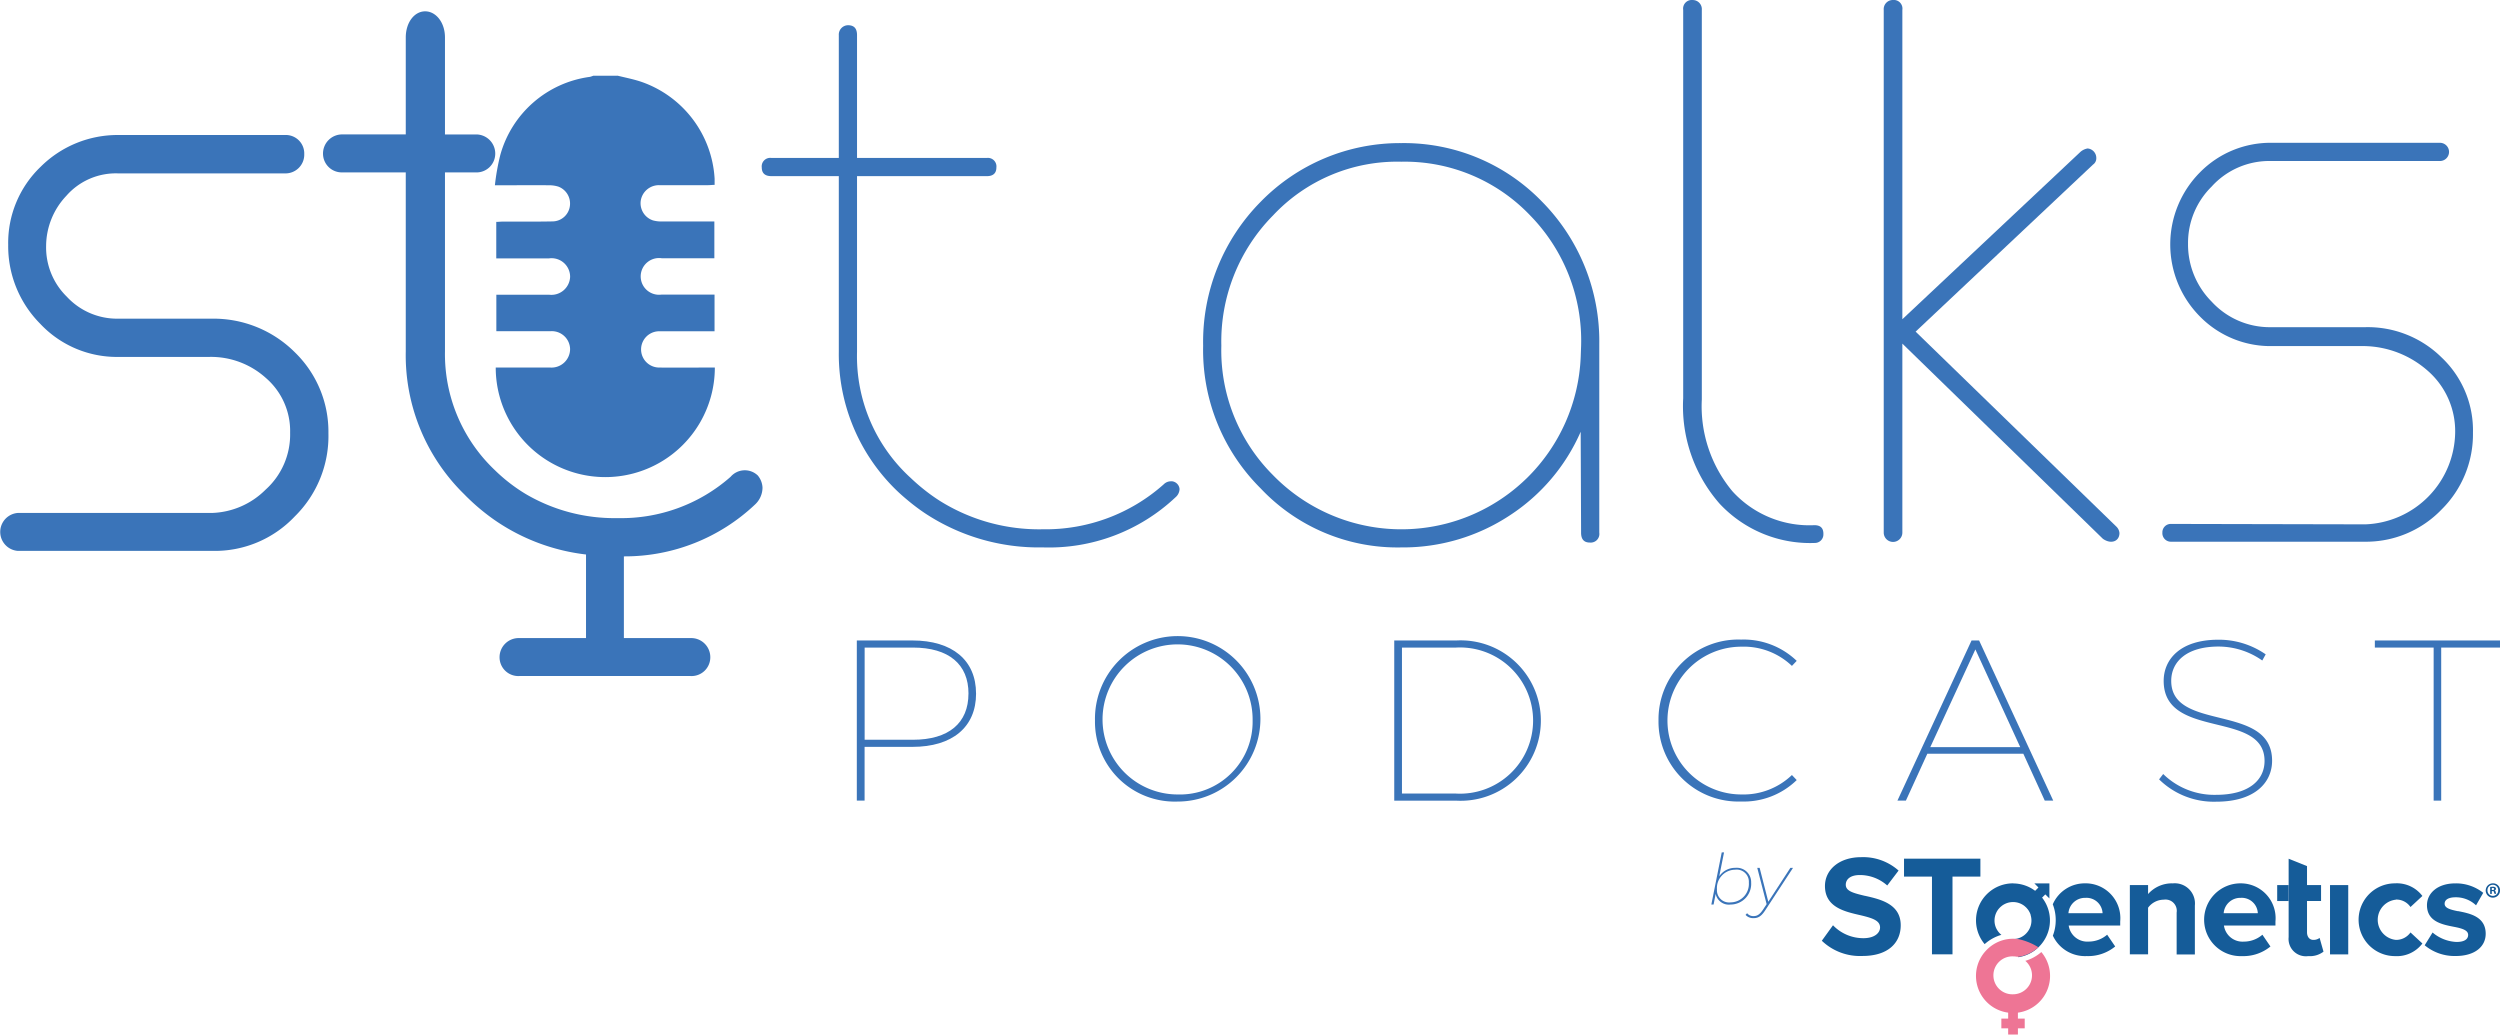 <svg xmlns="http://www.w3.org/2000/svg" xmlns:xlink="http://www.w3.org/1999/xlink" width="93.287" height="38.604" viewBox="0 0 93.287 38.604"><defs><clipPath id="a"><rect width="93.287" height="38.604" fill="none"/></clipPath></defs><g clip-path="url(#a)"><path d="M7.9,79.523a2.959,2.959,0,0,0,2.01-.869,2.765,2.765,0,0,0,.916-2.122,2.614,2.614,0,0,0-.9-2.042A3.059,3.059,0,0,0,7.815,73.7H4.438A3.921,3.921,0,0,1,1.5,72.463,4.107,4.107,0,0,1,.306,69.52a3.932,3.932,0,0,1,1.206-2.91,4.07,4.07,0,0,1,2.926-1.19h6.191a.688.688,0,0,1,.724.708.7.7,0,0,1-.724.724H4.406a2.454,2.454,0,0,0-1.93.836,2.74,2.74,0,0,0-.755,1.865,2.572,2.572,0,0,0,.772,1.9,2.554,2.554,0,0,0,1.914.82H7.928A4.29,4.29,0,0,1,11,73.526a4.128,4.128,0,0,1,1.255,3.023A4.207,4.207,0,0,1,11,79.652a4.1,4.1,0,0,1-3.071,1.286H.659a.71.71,0,0,1,0-1.415Z" transform="translate(0 -60.382)" fill="#3a74b9"/><path d="M244.411,36.65c.3.075.6.132.889.23a4.073,4.073,0,0,1,2.735,3.62c0,.067,0,.134,0,.226-.089,0-.169.011-.248.011-.6,0-1.207,0-1.81,0a.685.685,0,0,0-.7.588.675.675,0,0,0,.454.725,1.128,1.128,0,0,0,.334.041c.565,0,1.131,0,1.7,0h.26v1.372h-.247c-.573,0-1.146,0-1.719,0a.685.685,0,1,0,0,1.356c.573,0,1.146,0,1.719,0h.254v1.369h-1.568c-.166,0-.332,0-.5,0a.677.677,0,1,0,.008,1.354c.618.008,1.237,0,1.854,0h.217a4.088,4.088,0,0,1-8.176,0h.611c.475,0,.95,0,1.425,0a.694.694,0,0,0,.739-.688.683.683,0,0,0-.732-.668c-.588,0-1.176,0-1.764,0h-.256V44.825h.707c.422,0,.845,0,1.267,0a.7.7,0,0,0,.779-.672.693.693,0,0,0-.784-.685c-.573,0-1.146,0-1.719,0h-.253V42.107c.085,0,.164-.011.243-.011.618,0,1.237.005,1.854-.007a.659.659,0,0,0,.651-.58.674.674,0,0,0-.431-.718,1.142,1.142,0,0,0-.355-.051c-.565-.005-1.131,0-1.7,0h-.313a8.384,8.384,0,0,1,.2-1.124,4.021,4.021,0,0,1,3.347-2.921.891.891,0,0,0,.123-.042h.9Z" transform="translate(-221.369 -33.827)" fill="#3a74b9"/><path d="M167.7,27V25.828a7.07,7.07,0,0,0,4.9-1.941.865.865,0,0,0,.273-.627.758.758,0,0,0-.177-.451.7.7,0,0,0-1.013.049A6.167,6.167,0,0,1,167.47,24.4a6.531,6.531,0,0,1-3.435-.9,6.266,6.266,0,0,1-1.148-.888l0,0a5.963,5.963,0,0,1-1.863-4.435V11.5h1.137a.7.7,0,0,0,.739-.692.714.714,0,0,0-.739-.724h-1.137V6.465c0-.56-.337-.975-.739-.975s-.724.414-.724.975v3.618h-2.349a.714.714,0,0,0-.739.724.7.7,0,0,0,.739.692h2.349v6.679a7.251,7.251,0,0,0,2.175,5.326c.047.047.092.095.141.141a7.833,7.833,0,0,0,1.01.835,7.521,7.521,0,0,0,3.4,1.278v3.119H163.8a.714.714,0,0,0-.739.724.7.7,0,0,0,.739.692h6.386a.7.7,0,0,0,.739-.692.714.714,0,0,0-.739-.724H167.7Z" transform="translate(-144.42 -5.067)" fill="#3a74b9"/><path d="M384.372,29.239a.374.374,0,0,0-.278.108,6.626,6.626,0,0,1-4.521,1.682,6.984,6.984,0,0,1-3.846-1.065,6.857,6.857,0,0,1-.585-.42q-.252-.2-.491-.428a6.138,6.138,0,0,1-2.006-4.706V17.852h4.845c.232,0,.355-.108.355-.324a.318.318,0,0,0-.355-.355h-4.845V12.59c0-.247-.108-.37-.34-.37a.35.35,0,0,0-.34.37v4.582h-2.52a.318.318,0,0,0-.355.355c0,.216.123.324.355.324h2.52V24.41a7.068,7.068,0,0,0,2.222,5.231c.121.113.244.219.37.323q.284.236.585.441a7.7,7.7,0,0,0,4.431,1.3,6.886,6.886,0,0,0,4.953-1.867.424.424,0,0,0,.154-.309.318.318,0,0,0-.309-.293Z" transform="translate(-340.665 -11.279)" fill="#3a74b9"/><path d="M585.095,82.214a7.273,7.273,0,0,1-2.145-5.323,7.429,7.429,0,0,1,2.145-5.369,7.261,7.261,0,0,1,5.246-2.191,7.166,7.166,0,0,1,5.246,2.176,7.408,7.408,0,0,1,2.145,5.323v7.036a.323.323,0,0,1-.355.37q-.325,0-.324-.37l-.015-3.765a7.126,7.126,0,0,1-2.639,3.117,7.235,7.235,0,0,1-4.058,1.2A7.015,7.015,0,0,1,585.095,82.214Zm9.922-.37a6.725,6.725,0,0,0,2.022-4.536l.015-.417a6.679,6.679,0,0,0-1.9-4.86,6.466,6.466,0,0,0-4.814-2.006,6.348,6.348,0,0,0-4.783,2.006,6.692,6.692,0,0,0-1.928,4.86,6.573,6.573,0,0,0,1.913,4.814,6.689,6.689,0,0,0,9.474.139Z" transform="translate(-538.055 -63.991)" fill="#3a74b9"/><path d="M820.781,19.929a.317.317,0,0,1-.309.34,4.619,4.619,0,0,1-3.564-1.466,5.52,5.52,0,0,1-1.358-3.935V.38a.323.323,0,0,1,.355-.37.341.341,0,0,1,.34.37V14.915a4.95,4.95,0,0,0,1.142,3.426,3.881,3.881,0,0,0,3.055,1.265c.232,0,.34.108.34.324Z" transform="translate(-752.742 -0.009)" fill="#3a74b9"/><path d="M913.415,12.823v7.051a.347.347,0,0,1-.695,0V.37a.341.341,0,0,1,.34-.37.323.323,0,0,1,.355.37V11.912l6.65-6.249a.546.546,0,0,1,.263-.123.355.355,0,0,1,.324.355.282.282,0,0,1-.123.247l-6.619,6.233,7.483,7.268a.377.377,0,0,1,.123.247c0,.309-.309.432-.617.216l-7.483-7.283Z" transform="translate(-842.429)" fill="#3a74b9"/><path d="M1055.326,83.547a3.481,3.481,0,0,0,3.348-3.426,2.989,2.989,0,0,0-1.018-2.3,3.676,3.676,0,0,0-2.361-.926h-3.441a3.688,3.688,0,0,1-2.7-1.1,3.817,3.817,0,0,1,0-5.385,3.689,3.689,0,0,1,2.7-1.1h6.233a.34.34,0,1,1,0,.679h-6.295a2.9,2.9,0,0,0-2.207.956,2.951,2.951,0,0,0-.879,2.129,3.022,3.022,0,0,0,.879,2.16,2.945,2.945,0,0,0,2.207.956h3.518a3.922,3.922,0,0,1,2.855,1.127,3.739,3.739,0,0,1,1.173,2.808,3.95,3.95,0,0,1-1.173,2.87,3.909,3.909,0,0,1-2.855,1.2h-7.252a.318.318,0,0,1-.309-.34.313.313,0,0,1,.309-.324Z" transform="translate(-967.06 -63.981)" fill="#3a74b9"/><path d="M419.6,312.311c0,1.255-.888,1.989-2.374,1.989H415.44v2.006h-.29V310.33h2.075c1.486,0,2.374.734,2.374,1.981m-.282,0c0-1.093-.734-1.716-2.075-1.716h-1.8v3.44h1.8C418.582,314.035,419.316,313.412,419.316,312.311Z" transform="translate(-383.178 -286.431)" fill="#3a74b9"/><path d="M530.55,312.912a3.087,3.087,0,1,1,3.082,3.022,2.978,2.978,0,0,1-3.082-3.022m5.882,0a2.8,2.8,0,1,0-2.8,2.757,2.713,2.713,0,0,0,2.8-2.757" transform="translate(-489.691 -286.024)" fill="#3a74b9"/><path d="M675.55,310.34h2.305a2.993,2.993,0,1,1,0,5.976H675.55Zm2.288,5.711a2.728,2.728,0,1,0,0-5.446h-2v5.446Z" transform="translate(-623.524 -286.44)" fill="#3a74b9"/><path d="M803.59,312.912a2.978,2.978,0,0,1,3.082-3.022,2.861,2.861,0,0,1,2.075.794l-.179.188a2.605,2.605,0,0,0-1.887-.717,2.757,2.757,0,1,0,0,5.514,2.614,2.614,0,0,0,1.887-.725l.179.188a2.833,2.833,0,0,1-2.075.8,2.979,2.979,0,0,1-3.082-3.022" transform="translate(-741.703 -286.024)" fill="#3a74b9"/><path d="M924.015,314.556h-3.577l-.8,1.75h-.316l2.766-5.976h.282l2.766,5.976h-.316l-.8-1.75Zm-.111-.247-1.673-3.645-1.682,3.645H923.9Z" transform="translate(-848.52 -286.431)" fill="#3a74b9"/><path d="M1046.14,315.106l.153-.2a2.725,2.725,0,0,0,1.972.777c1.255,0,1.81-.572,1.81-1.264,0-1.912-3.764-.777-3.764-2.988,0-.8.615-1.536,2.04-1.536a3.061,3.061,0,0,1,1.767.546l-.128.23a2.839,2.839,0,0,0-1.63-.521c-1.212,0-1.767.581-1.767,1.281,0,1.921,3.764.811,3.764,2.98,0,.811-.64,1.528-2.083,1.528A2.912,2.912,0,0,1,1046.14,315.106Z" transform="translate(-965.574 -286.024)" fill="#3a74b9"/><path d="M1152.874,310.595h-2.194v-.265h4.67v.265h-2.194v5.711h-.282Z" transform="translate(-1062.063 -286.431)" fill="#3a74b9"/><path d="M830.666,414.055a.771.771,0,0,1-.771.818.5.5,0,0,1-.553-.4l-.078.4h-.084l.388-1.945h.086l-.178.889a.716.716,0,0,1,.605-.314A.535.535,0,0,1,830.666,414.055Zm-.086,0a.454.454,0,0,0-.514-.482.686.686,0,0,0-.676.737.454.454,0,0,0,.511.482.689.689,0,0,0,.679-.737Z" transform="translate(-765.322 -381.12)" fill="#3a74b9"/><path d="M847.587,420.5l-1.036,1.583c-.149.228-.267.293-.435.293a.38.38,0,0,1-.3-.121l.058-.063a.293.293,0,0,0,.246.108c.125,0,.226-.058.351-.246l.131-.2-.349-1.353h.089l.323,1.264.823-1.264h.095Z" transform="translate(-780.681 -388.116)" fill="#3a74b9"/><path d="M981.674,428.021h-.561l.152.153-.535.534.257.257.534-.534.153.152Z" transform="translate(-905.201 -395.057)" fill="#155c99"/><path d="M958.812,428.01a1.381,1.381,0,0,0-1.059,2.268,1.576,1.576,0,0,1,.628-.347l-.005,0-.03-.026a.678.678,0,0,1-.069-.072l-.025-.032a.811.811,0,0,1-.053-.086c-.006-.012-.012-.024-.018-.036a.2.2,0,0,1-.008-.018.68.68,0,0,1-.052-.263.69.69,0,0,1,.118-.386c.006-.009.012-.018.019-.027a.5.5,0,0,1,.032-.038l.022-.025.023-.023.025-.022.039-.032a.672.672,0,0,1,.069-.045.72.72,0,0,1,.139-.061.7.7,0,0,1,.206-.031.683.683,0,0,1,.344.092.817.817,0,0,1,.069.045l.026.021.012.011.025.022.023.023.022.025.032.038q.02.027.037.055l.008.015.016.029.008.015.014.031c.008.021.016.042.023.063l0,.016c0,.011.006.022.009.033a.694.694,0,0,1,.018.156.687.687,0,0,1-.156.436.541.541,0,0,1-.04.045l-.028.028-.036.031-.026.02a.713.713,0,0,1-.126.073.691.691,0,0,1-.183.052c-.015,0-.045.006-.072.008,0,.062.179.674.179.675a1.376,1.376,0,0,0,.779-.4c.022-.022.044-.046.065-.07q-.051-.045-.106-.086.054.04.106.086l.012-.015a1.381,1.381,0,0,0-1.059-2.268Z" transform="translate(-883.696 -395.048)" fill="#155c99"/><path d="M969.34,452.576l-.03-.026.03.026" transform="translate(-894.661 -417.698)" fill="#155c99"/><path d="M968.125,451.232l-.025-.032.025.032" transform="translate(-893.544 -416.452)" fill="#155c99"/><path d="M967.463,450.165a.782.782,0,0,1-.053-.085.607.607,0,0,0,.053.085" transform="translate(-892.907 -415.418)" fill="#155c99"/><path d="M982.444,448.63a.683.683,0,0,1-.124.229.7.7,0,0,0,.124-.229" transform="translate(-906.669 -414.08)" fill="#155c99"/><path d="M981.43,452.218l.029-.028-.029.028" transform="translate(-905.847 -417.366)" fill="#155c99"/><path d="M967.2,449.656c-.006-.012-.012-.024-.018-.036.005.012.012.025.018.036" transform="translate(-892.695 -414.993)" fill="#155c99"/><path d="M981.84,451.61a.547.547,0,0,1-.04.045l.04-.045" transform="translate(-906.189 -416.83)" fill="#155c99"/><path d="M970.582,489.349h-.254V489h-.364v.349h-.254v.363h.254v.232h.364v-.232h.254Z" transform="translate(-895.03 -451.341)" fill="#ee7595"/><path d="M959.851,455.4a1.607,1.607,0,0,1-.6.33.708.708,0,0,1-.456,1.248h0a.708.708,0,1,1,0-1.415.82.82,0,0,1,.087.005.528.528,0,0,1,.054.008l.028,0a.235.235,0,0,0,.032,0l.032,0,.059-.012.055-.013a1.576,1.576,0,0,0,.22-.079,1.524,1.524,0,0,0,.167-.089,1.238,1.238,0,0,0,.209-.161,2.337,2.337,0,0,0-.727-.3l-.062.016.062-.016a1.391,1.391,0,0,0-.433,0,1.377,1.377,0,0,0-.769.4c-.026.026-.051.054-.075.082a1.382,1.382,0,1,0,2.117,0Zm-1.057-.444h0Zm-.056,0a.712.712,0,0,1-.082-.011.712.712,0,0,0,.082.011" transform="translate(-883.677 -419.876)" fill="#ee7595"/><path d="M977.11,455.16a.757.757,0,0,0,.082-.02.757.757,0,0,1-.082.02" transform="translate(-901.86 -420.088)" fill="#ee7595"/><path d="M884.317,416.791c-.412-.1-.712-.171-.712-.412,0-.214.182-.364.524-.364a1.536,1.536,0,0,1,1.023.39l.423-.557a1.988,1.988,0,0,0-1.392-.5c-.84,0-1.355.482-1.355,1.076,0,.8.749.958,1.333,1.092.412.1.723.187.723.455,0,.2-.2.4-.621.4a1.565,1.565,0,0,1-1.135-.482l-.417.578a2.058,2.058,0,0,0,1.515.568c.963,0,1.429-.493,1.429-1.146,0-.792-.749-.969-1.339-1.1Z" transform="translate(-814.73 -383.363)" fill="#155c99"/><path d="M925.4,416.06H922.55v.669h1.043v2.9h.766v-2.9H925.4Z" transform="translate(-851.502 -384.018)" fill="#155c99"/><path d="M995.851,428.01a1.3,1.3,0,0,0-1.221.782,1.626,1.626,0,0,1,.11.589,1.606,1.606,0,0,1-.107.581,1.322,1.322,0,0,0,1.261.762,1.592,1.592,0,0,0,1.065-.359l-.3-.439a1.057,1.057,0,0,1-.691.257.7.7,0,0,1-.744-.6h1.922v-.15a1.3,1.3,0,0,0-1.3-1.424Zm-.637,1.114a.621.621,0,0,1,.637-.573.6.6,0,0,1,.637.573h-1.274Z" transform="translate(-918.031 -395.048)" fill="#155c99"/><path d="M1033.555,428.01a1.186,1.186,0,0,0-.905.4v-.337h-.68v2.586h.68v-1.74a.736.736,0,0,1,.589-.3.42.42,0,0,1,.477.482v1.563h.68v-1.826a.753.753,0,0,0-.84-.825Z" transform="translate(-952.495 -395.048)" fill="#155c99"/><path d="M1069.668,428.01a1.358,1.358,0,1,0,.043,2.715,1.592,1.592,0,0,0,1.065-.359l-.3-.439a1.057,1.057,0,0,1-.691.257.7.7,0,0,1-.744-.6h1.922v-.15a1.3,1.3,0,0,0-1.3-1.424Zm-.637,1.114a.622.622,0,0,1,.637-.573.6.6,0,0,1,.637.573h-1.274Z" transform="translate(-986.055 -395.048)" fill="#155c99"/><path d="M1109.832,419.118c-.15,0-.236-.123-.236-.283v-1.168h.524v-.595h-.524v-.707l-.686-.276q0,.491,0,.983h0v.595h0v1.349a.646.646,0,0,0,.733.707.836.836,0,0,0,.568-.166l-.145-.514a.371.371,0,0,1-.236.075Z" transform="translate(-1023.51 -384.046)" fill="#155c99"/><rect width="0.427" height="0.595" transform="translate(84.973 33.027)" fill="#155c99"/><rect width="0.68" height="2.586" transform="translate(86.944 33.027)" fill="#155c99"/><path d="M1144.043,428.615a.639.639,0,0,1,.546.278l.444-.412a1.192,1.192,0,0,0-1.023-.471,1.357,1.357,0,1,0,0,2.715,1.193,1.193,0,0,0,1.023-.471l-.444-.412a.653.653,0,0,1-.546.278.754.754,0,0,1,0-1.5Z" transform="translate(-1054.642 -395.048)" fill="#155c99"/><path d="M1176.067,429.049c-.289-.059-.493-.118-.493-.278s.161-.241.407-.241a1.091,1.091,0,0,1,.765.3l.268-.466a1.627,1.627,0,0,0-1.039-.353c-.68,0-1.06.38-1.06.814,0,.615.573.723,1.017.809.294.058.519.123.519.3,0,.161-.139.263-.433.263a1.477,1.477,0,0,1-.894-.353l-.294.477a1.741,1.741,0,0,0,1.157.4c.718,0,1.119-.353,1.119-.83,0-.642-.594-.76-1.039-.846" transform="translate(-1084.353 -395.048)" fill="#155c99"/><path d="M1204.915,428.26a.267.267,0,1,1-.265-.26.258.258,0,0,1,.265.26m-.468,0a.2.2,0,0,0,.2.208.2.2,0,0,0,.2-.206.2.2,0,0,0-.2-.209A.2.2,0,0,0,1204.446,428.26Zm.16.135h-.06v-.26a.726.726,0,0,1,.1-.008.134.134,0,0,1,.089.021.065.065,0,0,1-.027.117v0c.025.008.038.029.046.063a.2.2,0,0,0,.019.063h-.063a.222.222,0,0,1-.021-.063c0-.027-.021-.039-.054-.039h-.028v.1Zm0-.146h.029c.033,0,.06-.011.06-.038s-.018-.039-.055-.039a.145.145,0,0,0-.033,0v.075Z" transform="translate(-1111.627 -395.038)" fill="#135897"/></g></svg>